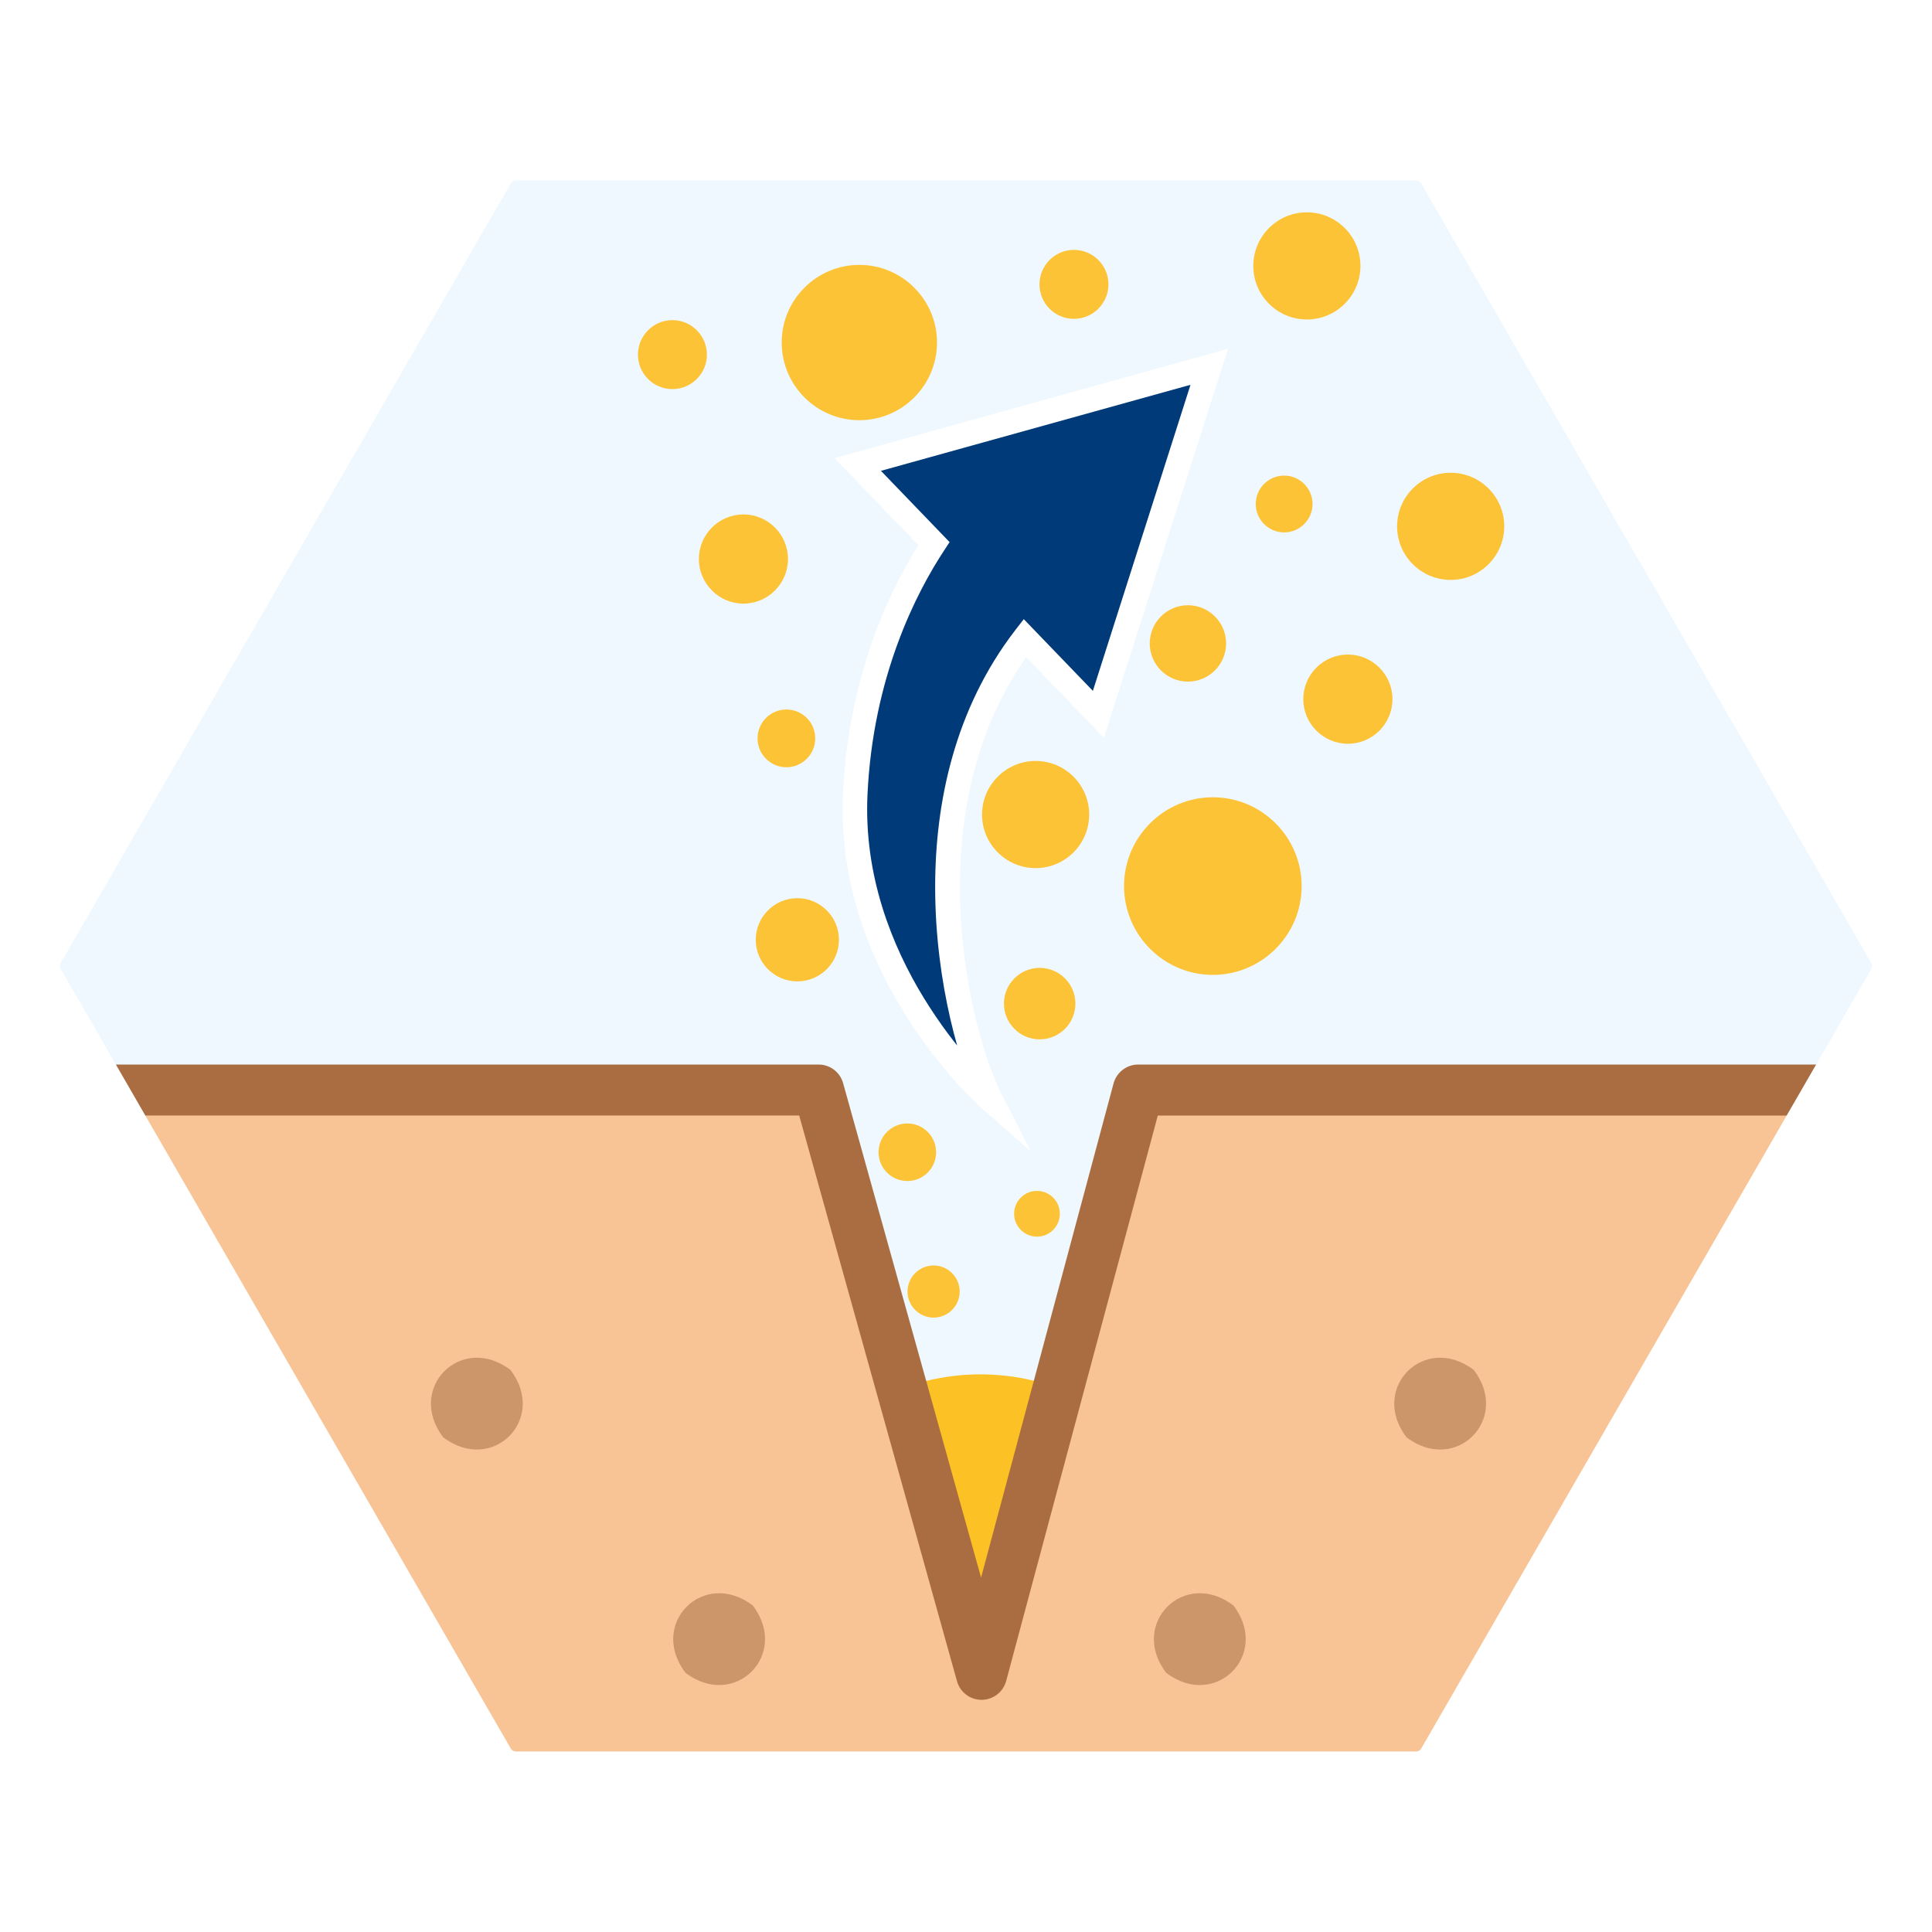 <svg xmlns="http://www.w3.org/2000/svg" xmlns:xlink="http://www.w3.org/1999/xlink" id="Lager_1" data-name="Lager 1" viewBox="0 0 300 300"><defs><style>      .cls-1 {        clip-path: url(#clippath);      }      .cls-2 {        fill: none;      }      .cls-2, .cls-3, .cls-4, .cls-5, .cls-6, .cls-7, .cls-8, .cls-9, .cls-10 {        stroke-width: 0px;      }      .cls-3 {        fill: #fdc337;      }      .cls-4 {        fill: #eef8fe;      }      .cls-11 {        clip-path: url(#clippath-1);      }      .cls-5 {        fill: #cd956a;      }      .cls-6 {        fill: #003a78;      }      .cls-7 {        fill: #fcc124;      }      .cls-8 {        fill: #f8c496;      }      .cls-9 {        fill: #fff;      }      .cls-10 {        fill: #a96d41;      }    </style><clipPath id="clippath"><path class="cls-2" d="M84.04,19.17c-5.93,0-11.4,3.16-14.36,8.29L3.72,141.71c-2.96,5.13-2.96,11.45,0,16.58l65.96,114.25c2.96,5.12,8.43,8.28,14.36,8.28h131.92c5.93,0,11.4-3.16,14.36-8.28l65.96-114.25c2.96-5.13,2.96-11.45,0-16.58L230.32,27.46c-2.96-5.13-8.43-8.29-14.36-8.29H84.04Z"></path></clipPath><clipPath id="clippath-1"><rect class="cls-2" y="18.73" width="300" height="262.54"></rect></clipPath></defs><g class="cls-1"><rect class="cls-4" x="-31.44" y="-13.41" width="418.64" height="323.9"></rect><path class="cls-7" d="M152.23,283.41c-19.3,0-35-15.7-35-35s15.7-35,35-35,35,15.7,35,35-15.7,35-35,35"></path><polygon class="cls-8" points="125.58 169.26 152.15 256.82 176.59 169.26 302.57 169.26 306.22 295.14 298.75 316.77 277.35 329.29 259.48 341.4 64.34 344.38 10.14 323.07 -.11 298.85 -2.58 201.29 -2.58 169.26 125.58 169.26"></polygon><path class="cls-3" d="M115.44,79.88c-3.82,0-6.92,3.11-6.92,6.92s3.11,6.93,6.92,6.93,6.92-3.11,6.92-6.93-3.11-6.92-6.92-6.92"></path><path class="cls-3" d="M133.44,41.13c-6.65,0-12.06,5.41-12.06,12.06s5.41,12.06,12.06,12.06,12.06-5.41,12.06-12.06-5.41-12.06-12.06-12.06"></path><path class="cls-3" d="M122.11,110.17c-2.47,0-4.48,2.01-4.48,4.48s2.01,4.49,4.48,4.49,4.48-2.01,4.48-4.49-2.01-4.48-4.48-4.48"></path><path class="cls-3" d="M123.81,139.47c-3.56,0-6.46,2.9-6.46,6.46s2.9,6.46,6.46,6.46,6.46-2.89,6.46-6.46-2.9-6.46-6.46-6.46"></path><path class="cls-3" d="M140.89,174.45c-2.46,0-4.47,2-4.47,4.47s2,4.47,4.47,4.47,4.47-2,4.47-4.47-2-4.47-4.47-4.47"></path><path class="cls-3" d="M161.02,184.92c-1.96,0-3.55,1.6-3.55,3.55s1.59,3.56,3.55,3.56,3.55-1.6,3.55-3.56-1.59-3.55-3.55-3.55"></path><path class="cls-3" d="M160.81,118.16c-4.58,0-8.32,3.73-8.32,8.32s3.73,8.32,8.32,8.32,8.32-3.73,8.32-8.32-3.73-8.32-8.32-8.32"></path><path class="cls-3" d="M225.26,73.41c-4.58,0-8.32,3.73-8.32,8.32s3.73,8.32,8.32,8.32,8.32-3.73,8.32-8.32-3.73-8.32-8.32-8.32"></path><path class="cls-3" d="M202.93,32.97c-4.59,0-8.32,3.73-8.32,8.32s3.73,8.32,8.32,8.32,8.32-3.73,8.32-8.32-3.73-8.32-8.32-8.32"></path><path class="cls-3" d="M184.46,93.98c-3.27,0-5.93,2.66-5.93,5.93s2.66,5.93,5.93,5.93,5.93-2.66,5.93-5.93-2.66-5.93-5.93-5.93"></path><path class="cls-3" d="M133.85,12.28c-3.82,0-6.92,3.11-6.92,6.92s3.11,6.93,6.92,6.93,6.92-3.11,6.92-6.93-3.11-6.92-6.92-6.92"></path><path class="cls-3" d="M161.44,150.29c-3.06,0-5.55,2.49-5.55,5.55s2.49,5.55,5.55,5.55,5.55-2.49,5.55-5.55-2.49-5.55-5.55-5.55"></path><path class="cls-3" d="M144.97,196.5c-2.23,0-4.05,1.82-4.05,4.05s1.82,4.05,4.05,4.05,4.05-1.82,4.05-4.05-1.82-4.05-4.05-4.05"></path><path class="cls-3" d="M188.33,123.8c-7.61,0-13.79,6.19-13.79,13.79s6.19,13.79,13.79,13.79,13.79-6.19,13.79-13.79-6.19-13.79-13.79-13.79"></path><path class="cls-3" d="M209.3,101.64c-3.82,0-6.93,3.11-6.93,6.92s3.11,6.93,6.93,6.93,6.92-3.11,6.92-6.93-3.11-6.92-6.92-6.92"></path><path class="cls-3" d="M148.16,88.39c-2.95,0-5.35,2.4-5.35,5.36s2.4,5.35,5.35,5.35,5.36-2.4,5.36-5.35-2.4-5.36-5.36-5.36"></path><path class="cls-3" d="M166.76,38.8c-2.95,0-5.35,2.4-5.35,5.36s2.4,5.35,5.35,5.35,5.36-2.4,5.36-5.35-2.4-5.36-5.36-5.36"></path><path class="cls-3" d="M104.41,49.71c-2.95,0-5.35,2.4-5.35,5.36s2.4,5.35,5.35,5.35,5.36-2.4,5.36-5.35-2.4-5.36-5.36-5.36"></path><path class="cls-3" d="M199.4,73.85c-2.43,0-4.41,1.98-4.41,4.41s1.98,4.41,4.41,4.41,4.41-1.98,4.41-4.41-1.98-4.41-4.41-4.41"></path><path class="cls-5" d="M42.1,249.3c5.81,7.63-2.82,16.26-10.45,10.45-5.81-7.63,2.82-16.26,10.45-10.45"></path><path class="cls-5" d="M84.19,287.58c0,3.94-3.19,7.13-7.13,7.13s-7.13-3.19-7.13-7.13,3.19-7.13,7.13-7.13,7.13,3.19,7.13,7.13"></path><path class="cls-5" d="M116.89,249.3c5.81,7.63-2.82,16.26-10.45,10.45-5.81-7.63,2.82-16.26,10.45-10.45"></path><path class="cls-5" d="M158.98,287.58c0,3.94-3.19,7.13-7.13,7.13s-7.13-3.19-7.13-7.13,3.19-7.13,7.13-7.13,7.13,3.19,7.13,7.13"></path><path class="cls-5" d="M233.77,287.58c0,3.94-3.19,7.13-7.13,7.13s-7.13-3.19-7.13-7.13,3.19-7.13,7.13-7.13,7.13,3.19,7.13,7.13"></path><path class="cls-5" d="M266.47,249.3c5.81,7.63-2.82,16.26-10.45,10.45-5.81-7.63,2.82-16.26,10.45-10.45"></path><path class="cls-5" d="M191.53,249.3c5.81,7.63-2.82,16.26-10.45,10.45-5.81-7.63,2.82-16.26,10.45-10.45"></path><path class="cls-5" d="M4.48,212.73c5.81,7.63-2.82,16.26-10.45,10.45-5.81-7.63,2.82-16.26,10.45-10.45"></path><path class="cls-5" d="M79.27,212.73c5.81,7.63-2.82,16.26-10.45,10.45-5.81-7.63,2.82-16.26,10.45-10.45"></path><path class="cls-5" d="M228.85,212.73c5.81,7.63-2.82,16.26-10.45,10.45-5.81-7.63,2.82-16.26,10.45-10.45"></path><path class="cls-5" d="M297.5,212.73c5.81,7.63-2.82,16.26-10.45,10.45-5.81-7.63,2.82-16.26,10.45-10.45"></path><path class="cls-10" d="M152.42,263.95c-1.78,0-3.34-1.18-3.82-2.9l-24.5-87.83H1.38c-2.19,0-3.96-1.77-3.96-3.96s1.77-3.96,3.96-3.96h125.73c1.78,0,3.34,1.18,3.81,2.9l21.42,76.77,20.57-76.73c.47-1.73,2.03-2.94,3.83-2.94h121.87c2.19,0,3.96,1.77,3.96,3.96s-1.77,3.96-3.96,3.96h-118.83l-23.54,87.79c-.46,1.72-2.02,2.93-3.81,2.94h-.02Z"></path><path class="cls-6" d="M170.56,110.93l17.22-53.98-54.59,15.17,11.83,12.29c-4.43,6.73-11.36,20.09-12.22,38.92-1.29,27.97,21,47.43,21,47.43-5.13-10-14.29-46.17,5.34-71.69l11.42,11.86Z"></path><path class="cls-9" d="M170.56,110.93l1.83.58,18.3-57.35-61.1,16.98,14.06,14.6,1.38-1.33-1.6-1.06c-4.57,6.93-11.65,20.63-12.54,39.89-.03.82-.05,1.62-.05,2.42,0,13.87,5.45,25.49,10.85,33.63,5.4,8.14,10.78,12.83,10.86,12.91l7.52,6.56-4.55-8.88c-1.27-2.47-2.92-6.94-4.21-12.55-1.29-5.62-2.25-12.4-2.25-19.6,0-12.45,2.85-26.11,11.6-37.49l-1.52-1.17-1.38,1.33,13.65,14.17.98-3.06-1.83-.58,1.38-1.33-12.97-13.46-1.36,1.76c-9.42,12.26-12.4,26.82-12.4,39.83,0,7.55,1,14.6,2.35,20.46,1.36,5.88,3.05,10.54,4.53,13.44l1.7-.87,1.26-1.44-.04-.04c-.53-.47-5.67-5.15-10.63-12.84-4.97-7.68-9.73-18.33-9.73-30.77,0-.74.01-1.49.05-2.25.85-18.39,7.61-31.43,11.91-37.96l.84-1.28-10.66-11.07,48.07-13.36-16.14,50.6,1.83.58,1.38-1.33-1.38,1.33Z"></path></g><g class="cls-11"><path class="cls-9" d="M219.9,18.73H80.1c-3.64,0-7.01,1.95-8.83,5.1L1.37,144.9c-1.82,3.16-1.82,7.05,0,10.2l69.9,121.07c1.82,3.15,5.19,5.1,8.83,5.1h139.8c3.65,0,7.01-1.95,8.83-5.1l69.9-121.07c1.82-3.15,1.82-7.04,0-10.2L228.73,23.83c-1.82-3.15-5.19-5.1-8.83-5.1M219.9,28.03c.32,0,.62.17.78.45l69.9,121.07c.16.28.16.63,0,.9l-69.9,121.07c-.16.28-.46.45-.78.45H80.1c-.32,0-.62-.18-.78-.45L9.42,150.45c-.16-.28-.16-.62,0-.9L79.32,28.48c.16-.28.46-.45.78-.45h139.8Z"></path></g></svg>